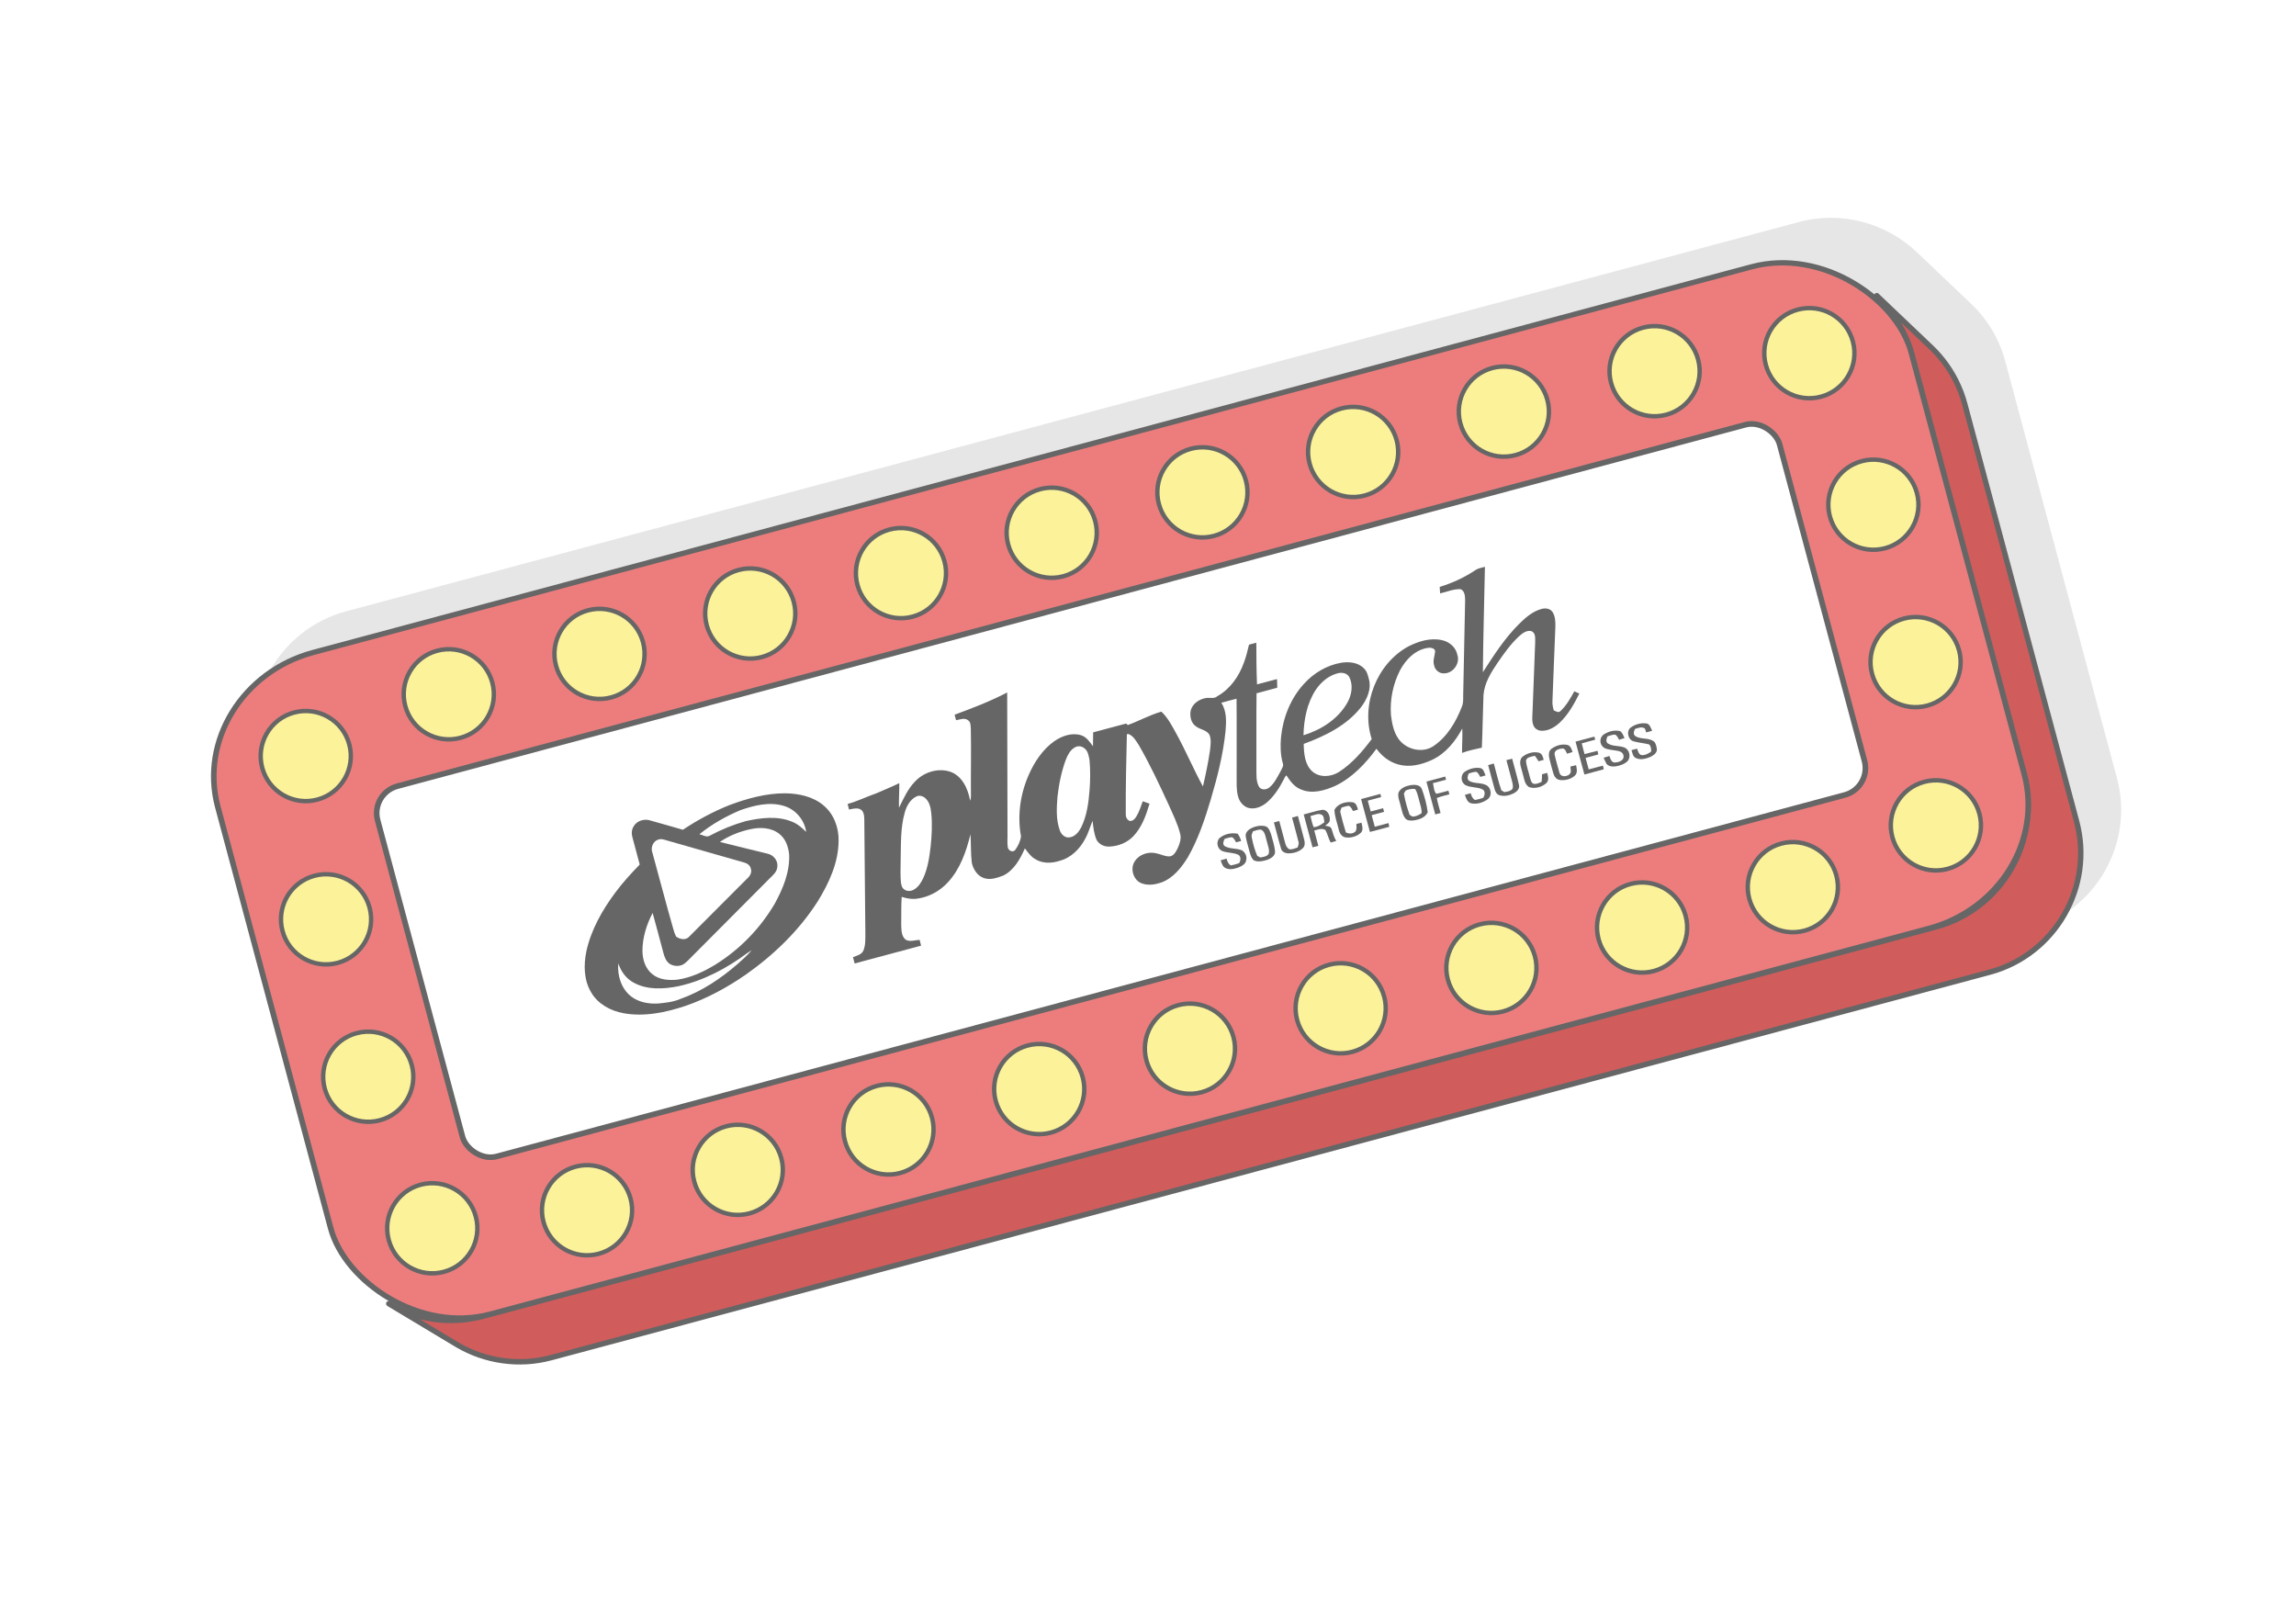 <?xml version="1.0" encoding="UTF-8"?>
<!DOCTYPE svg PUBLIC "-//W3C//DTD SVG 1.1//EN" "http://www.w3.org/Graphics/SVG/1.1/DTD/svg11.dtd">
<!-- Creator: CorelDRAW 2020 (64-Bit) -->
<svg xmlns="http://www.w3.org/2000/svg" xml:space="preserve" width="425px" height="300px" version="1.1" style="shape-rendering:geometricPrecision; text-rendering:geometricPrecision; image-rendering:optimizeQuality; fill-rule:evenodd; clip-rule:evenodd"
viewBox="0 0 9607.7 6781.9"
 xmlns:xlink="http://www.w3.org/1999/xlink"
 xmlns:xodm="http://www.corel.com/coreldraw/odm/2003">
 <defs>
  <style type="text/css">
   <![CDATA[
    .str0 {stroke:#666666;stroke-width:22.6;stroke-linecap:round;stroke-linejoin:round;stroke-miterlimit:2.613}
    .str1 {stroke:#666666;stroke-width:22.6;stroke-linecap:round;stroke-linejoin:round;stroke-miterlimit:2.613}
    .fil2 {fill:#D15C5C}
    .fil1 {fill:#E6E6E6}
    .fil3 {fill:#ED7D7D}
    .fil4 {fill:#FBF299}
    .fil0 {fill:white}
    .fil5 {fill:#666666;fill-rule:nonzero}
   ]]>
  </style>
 </defs>
 <g id="Layer_x0020_1">
  <g id="_2518041297344">
   <rect class="fil0" width="9607.7" height="6781.9"/>
   <g>
    <path class="fil1" d="M1448.3 2558l6079.4 -1629c181.5,-48.6 367.4,6 494.7,127.4l227 216 17.6 17.6 16.8 18.5 15.9 19.4 15 20.1 14 21 13.1 21.8 12 22.5 11 23.3 9.8 24 8.7 24.6 7.5 25.4 467.8 1745.9 6.1 25.6 4.9 25.7 3.4 25.7 2.2 25.7 0.9 25.5 -0.5 25.3 -1.6 25.2 -2.9 25 -4.1 24.7 -5.3 24.4 -6.4 24.1 -7.6 23.7 -8.7 23.2 -9.8 22.8 -10.8 22.3 -11.8 21.7 -12.9 21.1 -13.9 20.6 -14.9 19.8 -15.8 19.2 -16.7 18.4 -17.6 17.5 -18.5 16.8 -19.3 15.9 -20.2 15 -21 14.1 -21.8 13 -22.5 12 -23.3 11 -24 9.8 -24.6 8.7 -25.4 7.5 -6018.6 1612.7 -25.7 6.1 -25.7 4.9 -25.6 3.4 -25.7 2.2 -25.5 0.8 -25.4 -0.4 -25.2 -1.6 -24.9 -2.9 -24.8 -4.1 -24.3 -5.3 -24.1 -6.4 -23.7 -7.6 -23.2 -8.7 -22.8 -9.8 -22.3 -10.8 -21.7 -11.9 -289.3 -173.8c-115.6,-66.7 -205.8,-177.2 -242.8,-315.4l-472.6 -1763.5c-74.1,-276.5 91.5,-563.3 368,-637.4z"/>
    <polygon class="fil2 str0" points="7853.5,1237.2 8080.5,1453.2 8098.1,1470.8 8114.9,1489.3 8130.8,1508.6 8145.8,1528.8 8159.8,1549.8 8172.9,1571.6 8184.9,1594.1 8195.8,1617.4 8205.7,1641.3 8214.4,1666 8221.8,1691.3 8689.7,3437.2 8695.8,3462.9 8700.6,3488.6 8704.1,3514.3 8706.3,3539.9 8707.1,3565.4 8706.7,3590.8 8705,3616 8702.2,3641 8698.1,3665.7 8692.8,3690.1 8686.4,3714.2 8678.8,3737.8 8670.1,3761.1 8660.3,3783.9 8649.5,3806.1 8637.6,3827.9 8624.8,3849 8610.9,3869.5 8596,3889.4 8580.2,3908.5 8563.5,3926.9 8545.9,3944.5 8527.4,3961.3 8508,3977.2 8487.9,3992.2 8466.9,4006.2 8445.1,4019.3 8422.6,4031.3 8399.3,4042.2 8375.3,4052.1 8350.7,4060.8 8325.3,4068.2 2306.7,5680.9 2281,5687.1 2255.3,5691.9 2229.7,5695.4 2204,5697.6 2178.5,5698.4 2153.1,5698 2127.9,5696.3 2103,5693.4 2078.2,5689.3 2053.8,5684.1 2029.8,5677.6 2006.1,5670.1 1982.8,5661.4 1960.1,5651.6 1937.8,5640.8 1916.1,5628.9 1626.8,5455.1 1648.7,5467.1 1671.2,5478 1694.2,5487.9 1717.7,5496.7 1741.6,5504.3 1765.9,5510.8 1790.6,5516.1 1815.5,5520.3 1840.8,5523.2 1866.2,5524.9 1891.8,5525.3 1917.6,5524.4 1943.5,5522.3 1969.4,5518.8 1995.4,5513.9 2021.3,5507.6 8100.8,3878.7 8126.4,3871.1 8151.3,3862.3 8175.5,3852.4 8199,3841.3 8221.7,3829.2 8243.7,3816 8264.9,3801.8 8285.3,3786.7 8304.9,3770.6 8323.5,3753.7 8341.3,3735.9 8358.2,3717.3 8374.2,3698 8389.2,3678 8403.2,3657.2 8416.2,3635.9 8428.2,3613.9 8439.1,3591.4 8449,3568.4 8457.8,3544.9 8465.4,3521 8471.9,3496.7 8477.3,3472.1 8481.4,3447.1 8484.3,3421.9 8486,3396.4 8486.4,3370.8 8485.6,3345 8483.4,3319.1 8479.9,3293.2 8475,3267.2 8468.8,3241.3 7996.2,1477.8 7988.7,1452.2 7979.9,1427.3 7970,1403 7958.9,1379.5 7946.8,1356.8 7933.6,1334.8 7919.4,1313.6 7904.3,1293.2 7888.2,1273.7 7871.3,1255 "/>
    <rect class="fil3 str0" transform="matrix(1.007 -0.27 0.254 0.948 776.727 2873.44)" width="7037.6" height="2920.2" rx="530.2" ry="530.2"/>
    <rect class="fil0 str1" transform="matrix(1.007 -0.27 0.27 1.007 1550.06 3319.93)" width="5825.9" height="1538.7" rx="112" ry="112"/>
    <g>
     <circle class="fil4 str0" transform="matrix(0.787 -0.211 0.211 0.787 1279.44 3163.68)" r="231.5"/>
     <circle class="fil4 str0" transform="matrix(0.787 -0.211 0.211 0.787 1877.99 2905.21)" r="231.5"/>
     <circle class="fil4 str0" transform="matrix(0.787 -0.211 0.211 0.787 2508.7 2736.21)" r="231.5"/>
     <circle class="fil4 str0" transform="matrix(0.787 -0.211 0.211 0.787 3139.42 2567.21)" r="231.5"/>
     <circle class="fil4 str0" transform="matrix(0.787 -0.211 0.211 0.787 3770.13 2398.21)" r="231.5"/>
     <circle class="fil4 str0" transform="matrix(0.787 -0.211 0.211 0.787 4400.84 2229.22)" r="231.5"/>
     <circle class="fil4 str0" transform="matrix(0.787 -0.211 0.211 0.787 6923.69 1553.22)" r="231.5"/>
     <circle class="fil4 str0" transform="matrix(-0.787 0.211 0.211 0.787 7571.29 1477.79)" r="231.5"/>
     <circle class="fil4 str0" transform="matrix(-0.787 0.211 -0.211 -0.787 7839.29 2111.91)" r="231.5"/>
     <circle class="fil4 str0" transform="matrix(-0.787 0.211 -0.211 -0.787 1364.4 3846.85)" r="231.5"/>
     <circle class="fil4 str0" transform="matrix(0.787 -0.211 0.211 0.787 5662.27 1891.22)" r="231.5"/>
     <circle class="fil4 str0" transform="matrix(0.787 -0.211 0.211 0.787 5031.55 2060.22)" r="231.5"/>
     <circle class="fil4 str0" transform="matrix(0.787 -0.211 0.211 0.787 6292.98 1722.22)" r="231.5"/>
     <circle class="fil4 str0" transform="matrix(0.787 -0.211 -0.211 -0.787 1808.89 5139.63)" r="231.5"/>
     <circle class="fil4 str0" transform="matrix(0.787 -0.211 -0.211 -0.787 2456.49 5064.2)" r="231.5"/>
     <circle class="fil4 str0" transform="matrix(0.787 -0.211 -0.211 -0.787 3087.2 4895.2)" r="231.5"/>
     <circle class="fil4 str0" transform="matrix(0.787 -0.211 -0.211 -0.787 3717.92 4726.2)" r="231.5"/>
     <circle class="fil4 str0" transform="matrix(0.787 -0.211 -0.211 -0.787 4348.63 4557.2)" r="231.5"/>
     <circle class="fil4 str0" transform="matrix(0.787 -0.211 -0.211 -0.787 4979.34 4388.2)" r="231.5"/>
     <circle class="fil4 str0" transform="matrix(0.787 -0.211 -0.211 -0.787 7502.19 3712.2)" r="231.5"/>
     <circle class="fil4 str0" transform="matrix(-0.787 0.211 -0.211 -0.787 8100.74 3453.73)" r="231.5"/>
     <circle class="fil4 str0" transform="matrix(-0.787 0.211 0.211 0.787 8015.78 2770.56)" r="231.5"/>
     <circle class="fil4 str0" transform="matrix(-0.787 0.211 0.211 0.787 1540.89 4505.5)" r="231.5"/>
     <circle class="fil4 str0" transform="matrix(0.787 -0.211 -0.211 -0.787 6240.77 4050.2)" r="231.5"/>
     <circle class="fil4 str0" transform="matrix(0.787 -0.211 -0.211 -0.787 5610.05 4219.2)" r="231.5"/>
     <circle class="fil4 str0" transform="matrix(0.787 -0.211 -0.211 -0.787 6871.48 3881.2)" r="231.5"/>
    </g>
    <g>
     <path class="fil5" d="M4559.1 3180.3c3.9,41.6 3.4,83.4 0.3,125 -4.2,53.5 -11.2,108.3 -35.3,157.1 -9.8,18.4 -24.3,37.4 -46.2,41.1 -19.5,5.1 -37.2,-11.2 -43,-28.6 -16.3,-44.8 -13.5,-93.4 -9.9,-140.1 5.8,-53 16.5,-105.9 35,-156 7.7,-19.1 17.5,-39.1 35.8,-50.1 12.1,-8.7 29,-7.6 40.6,1.5 16.3,11.1 19.3,32.2 22.7,50.1zm-662.2 221.9c4.8,46.3 2.2,92.9 -2.5,138.9 -5.3,45.6 -11.9,92.1 -31.4,134.1 -8.5,17.3 -18.8,35 -35.6,45.4 -13.7,10 -35.2,10.9 -47.4,-2 -7.5,-6.8 -8.4,-17.8 -10.2,-27.1 -2.4,-29.5 -1.5,-59 -1,-88.5 1.8,-68.4 -1.8,-138.3 17.7,-204.7 7.4,-26.3 22.2,-52.3 47.5,-65.2 12.5,-7.1 28.8,-2 38.7,7.5 17.1,15.5 21.8,39.6 24.2,61.6zm1608 -514.2c22.2,-33.4 54.9,-61.6 94.5,-71.1 16.7,-4 37.6,-0.3 46.5,16 18,34.6 9.9,77 -9,109.5 -39,67.5 -109.2,111.9 -182.4,134.3 1.5,-65.5 14.5,-132.9 50.4,-188.7zm1082.9 4.7c-16.2,29.3 -32.7,59.3 -57.6,82.3 -8.4,9.7 -19.6,1.1 -28.6,-2.6 -3.4,-12.8 -6.2,-25.9 -5.3,-39.3 3.5,-102.3 8.3,-204.6 12.1,-306.9 0.6,-22 0.5,-46 -11.7,-65.2 -10.3,-15.5 -30.9,-17.4 -47.3,-12.5 -36.1,10.1 -65.3,35.3 -91.4,61.1 -60.7,59.9 -107,132 -152.9,203.3 1.3,-147 5.9,-294 8.6,-441 -13.2,3.9 -27.5,5.5 -39.1,13.3 -46.1,31 -97,54.6 -150.2,70.6 0.6,9.1 1.3,18.1 1.8,27.2 28.4,-6.2 56.2,-19.1 85.9,-17.5 17.3,7.3 18.5,29.1 18.8,45.5 -2.7,133.8 -5.4,267.6 -8.2,401.5 0.1,15 0.7,30.6 -5.5,44.7 -24.5,63.4 -61.1,125.8 -118.5,164.6 -47.1,32 -115.9,14.5 -147.4,-31.1 -20.1,-29 -26.6,-64.8 -30.9,-99.2 -4.5,-64.3 8.8,-129.9 38.4,-187.3 24.9,-46.6 68.3,-89.9 123.7,-93.9 9.4,0.3 23.7,4.8 22.8,16.5 -1.9,19.2 -10.7,38.4 -4.1,57.7 3.4,18.9 21.3,34 40.7,33.2 38.3,0.8 69.2,-41.8 56.3,-78 -6.1,-31.4 -33.8,-54.7 -64.4,-61 -48.4,-10.9 -98.5,4.8 -141.5,26.8 -132.1,72.6 -198.2,244.3 -152.3,387.3 -39.1,52.1 -82.6,102.8 -138,138.1 -33.3,20.6 -79.8,24 -110.7,-2.9 -31.6,-29 -35,-74.8 -35.9,-115.1 88.9,-32.8 178.7,-76.5 238.8,-152.3 26.2,-33.6 46.3,-78.4 33.3,-121.4 -3.9,-15.2 -8.1,-31.5 -20.3,-42.5 -24.4,-25.4 -62.8,-28.6 -95.7,-23.3 -59.4,10.5 -114,42.8 -154.3,87.3 -56.4,61 -88.6,142 -96.7,224.1 -3.2,36.1 -2.6,73.1 7.3,108.1 5.1,12.9 -4.8,24.5 -9.7,35.6 -13.1,23.1 -24.6,48.3 -45.3,65.8 -12,10.5 -32.2,13.1 -43.2,-0.1 -14.8,-24 -11.6,-53.3 -12.1,-80.2 0.5,-104.2 -0.8,-208.6 0.6,-312.9 28.9,-7.8 57.8,-15.5 86.7,-23.3 -0.2,-12.1 -0.9,-24.1 -1.1,-36.2 -28,7.1 -55.8,14.9 -83.7,22.2 -2.3,-58 -2.9,-116.2 -2.8,-174.3 -10.2,2.7 -20.4,5.3 -30.6,8 -6.1,25.8 -12.3,51.6 -21.8,76.3 -20.5,56.9 -57.3,109.5 -110.8,139.5 -13.4,12.3 -31.7,4.6 -47.8,7.6 -28.3,4.7 -56.8,23.9 -63.8,53 -4.5,23.8 1.6,52.5 23.2,66.3 17.6,12.8 43.3,14.4 55.4,34.2 8.7,21.4 4.4,45.2 2.1,67.5 -7.5,50.1 -17.9,99.7 -29.3,149 -39.2,-71.4 -70.7,-146.8 -109.9,-218.2 -18.4,-33.4 -36,-68.4 -64,-94.9 -48.6,14 -93.1,38.9 -140.5,56.1 -1.7,-1.6 -5.3,-4.7 -7.1,-6.2 -46,12.3 -91.9,24.7 -137.9,36.9 -0.7,19.4 -0.2,38.8 -0.8,58.2 -13.5,-18.3 -27.1,-39.3 -50.1,-46.3 -38.6,-11.8 -80,3 -111.9,25.2 -49.1,34.9 -83.3,87.1 -107.2,141.6 -35.1,80 -47.9,170.4 -31.9,256.6 -2.9,21 -12.8,41.4 -25.5,58.3 -11.7,10.6 -29.4,-0.7 -30.1,-14.9 -2.6,-18.5 -0.2,-37.1 -0.9,-55.7 -0.5,-196.6 -0.9,-393.2 -1.4,-589.9 -70.7,36.8 -145.2,65.6 -220,93 2,7.7 4.1,15.4 6.2,23 16.2,-2.6 35.3,-11.5 49.9,0 12.3,8 10.8,24.5 11.8,37.4 1.9,93.5 -0.5,187.1 0.4,280.7 0.3,6.4 -0.9,12.8 -3.4,18.7 -8.4,-49.7 -33.9,-105.6 -85.6,-122.1 -51.5,-15.7 -110,3.6 -145.9,42.9 -29.9,31 -47.2,70.7 -66.1,108.7 -1.2,-34.4 1.7,-68.7 1.3,-103 -31.2,15.5 -63.7,28.2 -95.6,42.4 -40.6,14 -79.1,33.4 -120.6,44.7 1.8,7.8 3.8,15.6 5.7,23.3 15.1,-2.6 31.5,-7.8 46.4,-1.5 15.3,7.5 17.2,26.3 17.6,41.4 1.5,157.8 3,315.5 4.4,473.3 -0.2,25.7 1.8,52.7 -8.1,76.9 -7.7,17.5 -27.8,21.2 -43.6,27.8 2.2,8.7 4.5,17.5 6.9,26.3 92.6,-24.8 185.3,-49.7 278,-74.5 -2.1,-8 -4.1,-16 -6,-24.1 -19.3,0.3 -40.7,9.6 -58.7,-1 -18.3,-15 -17.6,-41.3 -18.4,-62.9 0.7,-38.7 -0.6,-77.5 2,-116.2 18.8,5.9 38.6,10 58.4,8.3 52.2,-5.4 101.1,-31.6 136.1,-70.4 50.5,-55.5 75.9,-128.2 93.3,-199.9 2.7,40.1 0.7,80.5 5.7,120.4 6.3,27.3 24.2,55.2 52.4,63.5 26.2,8.5 53.7,-1.8 78.4,-10.6 45.7,-22.4 71.5,-69.5 91.2,-114.3 11.7,16 23.5,32.7 40.6,43.4 30.7,20.7 70.6,20.1 104.7,8.8 47.7,-12.4 85,-49.7 107.2,-92.5 13.4,-23.6 20,-50.1 30.9,-74.8 2.5,27 6.1,54.3 16.6,79.6 10.4,18.9 32.5,29.4 53.8,28.1 36.8,-1.5 73.6,-16 99.4,-42.7 36.2,-37.5 53.8,-87.9 68.5,-136.8 -9.5,-3.5 -19,-7 -28.5,-10.1 -7.7,21.1 -14.3,42.9 -25.9,62.3 -6.1,10.4 -16.2,22.5 -29.5,19.7 -11.7,-5.1 -16.6,-18.5 -15.6,-30.6 -0.7,-110.7 2,-221.4 4.6,-332 1.7,-0.2 5,-0.6 6.6,-0.8 20.9,7.8 31.9,29.2 43.6,46.8 46.5,80.4 85.8,164.7 124.6,249 17.9,40.2 37.9,79.9 48.5,122.9 4.9,19.9 -2.1,40.1 -10.2,58.2 -7,14 -14.9,30.8 -31.5,34.9 -20.1,2.1 -38.4,-8.7 -57.7,-12.4 -32.7,-8.5 -71.4,3.3 -90.2,32.2 -22.5,31.5 -6,83.6 31.8,94.4 25.9,8.7 54.3,3.6 79.5,-5 49.3,-18.6 83.3,-61.8 110.2,-105.3 43.4,-76 71.4,-159.6 96.2,-243.2 27.6,-93.3 51.6,-188.1 61.5,-285.1 3.3,-40 5.3,-83.3 -17.8,-118.2 21.2,-5.7 42.4,-11.7 63.8,-16.8 1.2,106.6 0,213.2 0.4,319.7 0.5,29.5 -2.1,59.7 5.8,88.4 5,20.5 19.2,39.3 39.1,47.3 27.2,9.8 57.1,-2 78.7,-19 32,-26.4 54.8,-62.2 73.5,-98.7 3.6,-5.6 5.1,-13.6 11.6,-16.7 14.7,23 31.8,46.5 57.9,57.4 48,22.1 102.8,5.8 148.3,-14.9 69.9,-34.2 124.7,-92.4 170.2,-154.3 22.5,31.1 54.3,55.8 91.7,65.9 46.8,13.2 96.5,1 139.6,-18.7 57.3,-26.4 98.6,-77.3 127.7,-131.9 1.8,34.1 -1.4,68.2 -0.8,102.2 26.7,-10.5 55,-15.5 82.8,-22 3.3,-73.3 3.9,-146.8 6.8,-220.2 3.9,-49.9 31,-93.7 58.4,-134.1 28.1,-40.9 57.1,-82.1 94.3,-115.3 13,-11.5 30.8,-23 48.8,-17.7 18,8.5 14.4,30.8 14.8,47.1 -3.7,96.1 -7.3,192.2 -11,288.3 -0.6,20.4 -4.1,41.9 4.7,61.1 6.5,13.3 21.3,20.8 35.8,20.1 27.8,-0.1 53.3,-15.5 73.2,-34 36,-33.9 60.1,-77.8 82.1,-121.7 -7.1,-3 -14.1,-6.2 -21,-9.5z"/>
     <path class="fil5" d="M3373.5 3481.1c-17.6,-17.1 -36.2,-33.9 -59.4,-42.8 -61.4,-25.4 -130,-16.2 -193,-2.5 -52,14.6 -102.4,35 -149.9,60.5 -14.2,9.6 -30.1,-2.5 -44.7,-5.3 52.1,-42.2 110.9,-75.3 172.5,-101.2 57.3,-19.8 120.2,-35.6 180.2,-17.8 49.2,14.1 87.2,58.5 94.3,109.1zm-71.3 94.5c3.2,73.2 -25.7,143.1 -60.4,206 -60.6,103.3 -146.7,191.7 -248.4,254.9 -48.4,29.3 -100.7,54.1 -157,62.6 -36,3.8 -75.9,1.7 -105.4,-21.7 -30.2,-23 -42.6,-62.1 -42.7,-98.9 0.2,-55.3 17.2,-109.7 42.7,-158.4 15.7,56.6 30.5,113.5 45.8,170.2 4.6,16.8 11.8,34.4 27.2,44 18.4,10.3 43.1,10.7 60.2,-2.3 10.9,-8 19.7,-18.3 29.3,-27.6 108.7,-109.4 217.4,-218.7 326.4,-327.9 13.6,-13.6 30.8,-27.2 32.7,-47.9 4.4,-25.1 -14.5,-50 -38.7,-55.9 -67.1,-16.7 -134.5,-32.4 -201.5,-49.6 38,-26.3 82,-43.3 126.9,-53.2 41.1,-9.4 88.8,-7.6 122.7,20.2 25.9,20.5 37,53.7 40.2,85.5zm-216.7 459.1c-70.3,60.8 -149.1,113.6 -237.1,144.8 -29.8,13.1 -62.5,16.5 -94.5,19.7 -39.3,2.1 -81.2,-5 -112.9,-29.7 -41.3,-32.1 -58.5,-87.8 -53.7,-138.5 10.9,33.8 32.9,64.4 64.9,81.2 56.5,30.7 124.5,27 185.7,14.8 105.4,-23 202.8,-74.7 289,-138.8 6.1,-4.4 12.5,-8.4 18.9,-12.3 -18.1,21.6 -39.2,40.2 -60.3,58.8zm-332.2 -521c14,-5.9 28.3,0.9 41.9,4.4 105.9,30 211.7,60.6 317.7,90.7 13,3.2 26.2,11.9 28.9,25.9 5.6,15.2 -3.1,30.8 -14.4,40.7 -81.1,80.6 -161.3,162.2 -242.4,242.9 -14.5,17.5 -39.3,12.8 -55.6,0.9 -6,-12 -10.4,-24.8 -13.6,-37.8 -30,-104.3 -57,-209.3 -85.9,-313.9 -7.9,-20.3 2.4,-46.7 23.4,-53.8zm692.8 -143.5c-44,-37.4 -103.4,-49.7 -159.8,-50.7 -80.6,-0.3 -159.5,21.5 -234.5,49.6 -68.2,27.4 -133.2,62.3 -194.2,103 -44.8,-13.5 -90,-25.3 -134.8,-38.4 -25.6,-9.3 -58.5,0.3 -71.7,24.9 -8.8,13.9 -8.8,31.3 -4.3,46.6 10,37.4 20.2,74.9 30.1,112.4 -36.1,37.5 -71.6,75.9 -102.6,117.9 -54.3,73.2 -100.7,154.7 -120.5,244.5 -11.7,56.9 -11.2,120.1 19.3,171.4 27.7,49.1 81,78.3 135.2,88.2 87.8,16.2 177.7,-3 261.1,-30.8 89.9,-31.2 174.3,-77 252.4,-131.3 117.5,-82.7 222.9,-184.9 300.4,-306.4 46.9,-76.4 86.6,-162.1 86.9,-253.3 1.1,-55.1 -20.1,-111.9 -63,-147.6z"/>
     <path class="fil5" d="M5104.3 3506c20.6,-16.9 48.9,-22.2 74.7,-17.4 6.7,9.1 11.3,19.5 14.8,30.2 -7.1,2 -14.1,3.9 -21.1,6 -5.2,-7.8 -8.6,-18.2 -18.1,-21.6 -10.4,0.6 -20.2,4.2 -30,7 -4.9,9.9 -10.6,23.9 1.6,31.2 21.8,12 48.5,7.3 71.1,17 13.4,8.3 21.5,25 17.5,40.6 -2.1,17.1 -19.2,25.6 -33.5,31.4 -19.3,6.7 -44.2,11.9 -60.9,-3.4 -6.3,-7.9 -9.1,-17.7 -12.7,-27 8.3,-2.5 16.6,-4.9 25,-7.2 2.6,11.4 7.2,22.3 17.7,28.5 11.9,-2 23.5,-5.3 34.9,-9.5 6.3,-10.6 8.8,-26.5 -2.7,-34.6 -21.3,-10.4 -46.1,-7.5 -68,-16.1 -21,-8.3 -27.5,-39.9 -10.3,-55.1l0 0z"/>
     <path class="fil5" d="M5584 3388.4c14.7,-26.2 48.2,-35.3 76.4,-31.4 14.8,2.9 18.6,18.2 22.1,30.8 -7,2 -14,4 -20.8,5.9 -4.9,-7.9 -8.2,-18.2 -17.7,-21.8 -10.3,0.9 -20.1,4.4 -29.9,7.3 -2.2,6.7 -7.2,13.3 -5.1,20.7 6.6,28 14.3,55.8 22.9,83.3 12.9,6.5 29.6,6.8 40.2,-4.2 6.4,-9.2 3.8,-20.9 3.8,-31.3 7,-1.8 14.1,-3.5 21.1,-5.3 3.5,13.9 9,31.1 -2.8,42.7 -16.9,15.3 -41,22 -63.4,19 -16,-2.3 -25.8,-17.5 -28.6,-32.3 -6.4,-27.7 -17.4,-54.7 -18.2,-83.4l0 0z"/>
     <path class="fil5" d="M6128.4 3230.2c18.6,-13.1 42.6,-19.9 65.3,-16.3 14.7,2.2 17.2,19.9 22.8,30.8 -7.4,2.1 -14.8,4.2 -22.2,6.3 -5.3,-7.5 -8.1,-18.5 -17.9,-21.4 -10.5,0.4 -20.4,4.2 -30.4,7 -4.7,9.7 -8.5,22.9 1.4,30.8 22.6,13.4 51.9,5.9 74.5,19.3 19,12.5 22.3,44.4 2.8,58 -19.2,14.1 -44.7,21.6 -68.4,16.8 -16.6,-3.8 -21.3,-21.4 -26.5,-35.4 8,-2.4 16.1,-4.8 24.3,-7 2.9,11.3 7.4,22.3 18.2,28.4 11.8,-2 23.4,-5.3 34.8,-9.4 5.9,-10.7 9.4,-26.8 -2.8,-34.6 -22.1,-11.3 -48.7,-6.8 -71,-17.7 -20.2,-10.2 -23.5,-42 -4.9,-55.6l0 0z"/>
     <path class="fil5" d="M6368.5 3168.8c19,-16.5 46.7,-25.2 71.6,-19.1 13.5,4 16.4,18.1 19.6,30 -7.3,1.9 -14.5,3.9 -21.6,5.9 -4.9,-7.9 -9.9,-15.7 -15.4,-23.1 -13.1,4.1 -32.6,3.9 -37.2,19.8 1.5,24 11.3,46.8 16.4,70.4 3.5,9.4 4.7,23 15.6,27 11.9,2.2 23,-3.4 33.5,-8.2 1.3,-10.5 1.5,-21.2 1.7,-31.8 7.1,-1.9 14.3,-3.8 21.5,-5.7 4,13.8 8.5,30.8 -2.9,42.4 -19,17.4 -48.5,25.7 -73.2,17.1 -20.4,-13.2 -20.5,-40 -27.6,-60.9 -4.5,-20.4 -17.2,-44.9 -2,-63.8l0 0z"/>
     <path class="fil5" d="M6492 3133.5c18.9,-14 44.2,-21.8 67.5,-16.2 13.2,3.7 16.8,18.4 21.1,29.6 -7.9,2.3 -15.7,4.6 -23.5,6.9 -3.8,-8.3 -6.7,-19.3 -16.8,-21.9 -14.3,0.7 -35.5,5.3 -35.4,23.3 5.7,26.6 13.4,52.9 20.9,79 6.9,23.7 49.3,14.6 47.4,-9.4 -0.4,-5.7 -1,-11.4 -1.8,-17.1 7.9,-1.9 15.9,-3.9 23.8,-5.8 3.1,14.4 7.1,32.2 -5.1,43.7 -16.8,15.1 -41.2,21.3 -63.4,18.1 -14.3,-2 -23.2,-15 -26.8,-27.9 -5.9,-20.3 -11.2,-40.7 -16.4,-61.1 -3.1,-13.9 -4.3,-31.8 8.5,-41.2l0 0z"/>
     <path class="fil5" d="M6712.5 3072.4c19.7,-12.4 45,-19.3 67.8,-12.6 9.4,7 12.8,18.6 17.6,28.7 -7.6,2.4 -15.1,4.7 -22.7,7 -4.8,-8 -8.2,-18.4 -17.9,-21.7 -10.6,0.6 -20.5,4.3 -30.5,7.2 -4.3,9.8 -9.2,23.7 2.4,30.6 21.2,13 48.2,7.3 70.6,17.3 19.3,10.1 25.3,38.8 11.3,55.6 -13.3,13.1 -31.8,19.2 -49.9,22.3 -13.2,1.7 -28.2,0.8 -38,-9.4 -5,-8.5 -8.7,-17.6 -12.8,-26.5 8,-2.6 16.1,-5.1 24.3,-7.5 3.7,10.4 6.7,23.6 18.9,27.2 17.2,0.7 44,-6.9 40,-29.1 -3.7,-20.4 -27.9,-19.5 -43.7,-22.6 -16.8,-2.9 -37.5,-3.7 -47.4,-19.8 -10.3,-14.9 -5.9,-37.6 10,-46.7l0 0z"/>
     <path class="fil5" d="M6823.7 3044.3c18.4,-13.3 41.9,-20 64.5,-17.3 15.7,1.4 19,19.3 25.4,30.7 -8.4,2.5 -16.7,4.8 -25,7.2 -1.9,-5.5 -3.7,-10.9 -5.4,-16.4 -13.2,-8.9 -28.3,-2.6 -41.7,2 -4.3,9.3 -8.8,22.1 1.4,29.5 24.2,16.2 58.9,4.4 81,25.4 6.2,9.2 8.4,21.1 9.5,32.1 -1.3,15.5 -16,24.2 -28.5,30.3 -18.7,7.5 -41,13.3 -60,4.1 -12.6,-6 -14,-21.2 -17.8,-33 7.6,-2.1 15.2,-4.1 23,-6.2 4.2,9.3 6.3,22.1 16.9,26.6 15.6,2.7 29.7,-5.4 42.1,-14 1.1,-11 -0.5,-21.9 -8.1,-30.3 -21,-5.5 -42.8,-6.8 -63.7,-12.6 -24.4,-5.1 -33.6,-42.8 -13.6,-58.1l0 0z"/>
     <path class="fil5" d="M5330.7 3441.5c7.5,-2 15,-4 22.5,-6.1 8.2,30.5 16.4,61.1 24.5,91.7 2.5,10.5 7.7,22 18.2,26.7 11.9,1.3 23.1,-3.6 34,-7.6 2.5,-7.9 6.5,-16 3.5,-24.4 -8.2,-33.8 -18,-67.1 -26.7,-100.7 8.1,-2.2 16.3,-4.4 24.5,-6.6 8.8,33.8 18.5,67.2 26.8,101.1 2.7,11.1 2.9,24 -5.6,32.8 -15.2,15.6 -37.9,22.1 -59.1,22.4 -13.5,0.3 -29.9,-5.6 -32.8,-20.4 -11,-36 -19.7,-72.7 -29.8,-108.9l0 0z"/>
     <path class="fil5" d="M5695.5 3343.7c26.9,-7.2 53.8,-14.4 80.7,-21.6 0.9,3.3 2.5,9.8 3.4,13.1 -18.7,5.1 -37.4,10 -56.1,15.1 4,15.1 8.1,30.2 12.2,45.4 17.2,-4.6 34.5,-9.3 51.8,-13.9 1.4,5.1 2.8,10.1 4.3,15.2 -17.4,4.7 -34.7,9.3 -52,14 4.3,16.2 8.6,32.3 13,48.5 19.1,-5.2 38.3,-10.4 57.5,-15.4 1,5.2 2,10.4 3.1,15.7 -27,6.9 -53.9,14.4 -80.9,21.4 -12.5,-45.8 -24.5,-91.7 -37,-137.5l0 0z"/>
     <path class="fil5" d="M5968.9 3270.5c26.2,-7.1 52.4,-14.1 78.6,-21.1 0.8,3.3 2.6,9.8 3.5,13.1 -18.3,4.9 -36.5,9.8 -54.8,14.6 3.7,14.7 3.4,33.3 13.9,44.4 17.1,-3.1 33.6,-8.7 50.6,-12.9 1.4,5 2.9,10.1 4.4,15.1 -17.6,5.3 -35.8,8.3 -52.7,15.7 3.6,21.3 10.8,41.7 15.7,62.7 -7.5,2 -14.9,3.9 -22.2,5.9 -12.4,-45.9 -24.7,-91.7 -37,-137.5l0 0z"/>
     <path class="fil5" d="M6227.1 3201.3c7.9,-2.1 15.9,-4.3 23.9,-6.4 10.5,37.4 18.6,75.4 31.5,112 4.1,2.5 8.2,5 12.5,7.6 11.1,-1.8 23.4,-3.2 32.2,-11.2 5.8,-7.3 3.4,-17.5 2.1,-25.9 -8,-32.3 -17.3,-64.4 -25.7,-96.6 7.9,-2.1 15.9,-4.3 24,-6.4 9.2,36.7 20.6,72.9 28.6,109.9 4.3,15.3 -8.6,28.3 -20.9,34.8 -18.3,9.2 -40,14.6 -60.1,8.8 -11.8,-3.3 -18.2,-14.7 -20.9,-25.9 -9.5,-33.4 -18,-67.2 -27.2,-100.7l0 0z"/>
     <path class="fil5" d="M6592.9 3103.3c26.3,-7.1 52.6,-14.1 78.9,-21.2 0.9,3.3 2.6,9.9 3.4,13.1 -18.7,5.2 -37.6,9.9 -56.2,15.4 3.5,15.1 7.6,29.9 11.6,44.8 18.2,-4.2 36.1,-9.3 54.2,-13.7 1.1,5.1 2.3,10.1 3.4,15.3 -17.8,4.6 -35.5,9.3 -53.2,14.3 4.1,16 8.4,32.1 13,48.1 19.8,-5 39.6,-10.6 59.5,-15.6 1.1,5.1 2.4,10.1 3.6,15.2 -27,7.4 -54,14.5 -81,21.9 -12.9,-45.7 -24.7,-91.8 -37.2,-137.6l0 0z"/>
     <path class="fil5" d="M5243.4 3478.5c-3.5,7.9 -7.8,16.3 -5.5,25.2 5.2,26.5 12.4,52.8 23.1,77.6 4.2,2.3 8.4,4.5 12.6,6.7 12.4,-2.1 28.5,-3.4 35.4,-15.7 4.6,-18 -4.6,-35.6 -8.2,-52.9 -5.2,-15.9 -5.9,-36.1 -20.9,-46.5 -12.2,-4.3 -24.8,3 -36.5,5.6l0 0zm-2.4 -15.3c17.2,-7.4 37.1,-10.4 55.5,-5.5 13.6,5.7 17.8,21.4 22.5,34 6.7,24.6 15.4,49.2 16.5,74.8 -1.5,16.5 -18,25.8 -31.9,31.1 -17.9,5.8 -39,10.9 -56.9,2.5 -13.1,-11.7 -16,-30.2 -20.6,-46.3 -4.4,-18.5 -11.2,-36.7 -13.5,-55.6 -1.4,-17.3 14.4,-28.8 28.4,-35l0 0z"/>
     <path class="fil5" d="M5483.7 3414.8c4,15.5 7,31.5 13.3,46.4 17.1,-0.9 31.7,-10.5 44.9,-20.5 -1.9,-9.9 -1,-21.4 -8,-29.4 -15.4,-11.2 -34.2,0 -50.2,3.5l0 0zm-28.3 -6.7c25.7,-6.2 50.9,-15.2 77.1,-19.4 22.5,-1.9 33.8,23.9 32.1,42.9 -0.4,11.5 -12.1,16.8 -19.4,23.8 10.1,1.4 23.9,2.4 27.2,14.3 5.1,16.9 9.9,34.1 19.2,49.3 -7.9,2.2 -15.6,4.3 -23.4,6.6 -9.3,-16.7 -12.8,-35.8 -22,-52.5 -14.9,-9.1 -31.4,-1.8 -46.6,2.2 5.7,21.3 11.5,42.6 17,64 -8.1,2.1 -16.2,4.2 -24.3,6.2 -12.5,-45.8 -24.5,-91.6 -36.9,-137.4l0 0z"/>
     <path class="fil5" d="M5882.1 3307.9c-2.5,4.2 -5,8.4 -7.5,12.6 5.2,30.5 13.6,60.3 24.1,89.3 4.1,2.4 8.3,4.9 12.4,7.4 13.9,-0.9 26.6,-6.3 37.6,-14.6 1.2,-17.1 -5.1,-33.2 -9.2,-49.4 -5.1,-17.5 -7.7,-36.2 -17.9,-51.7 -13.6,-1.5 -27,1 -39.5,6.4l0 0zm-30.3 9.9c7.7,-20.6 31.5,-28.7 51.2,-32.5 17.1,-2.5 41,-2.1 47.3,17.9 11.2,30.8 19.8,63.1 24.1,95.7 -10.7,23.2 -37.3,31.3 -60.7,34.4 -11.6,1 -26,1.1 -33.5,-9.5 -12.5,-15.3 -14,-36 -19.8,-54.2 -3.7,-17 -12.2,-34.1 -8.6,-51.8l0 0z"/>
    </g>
   </g>
  </g>
 </g>
</svg>
